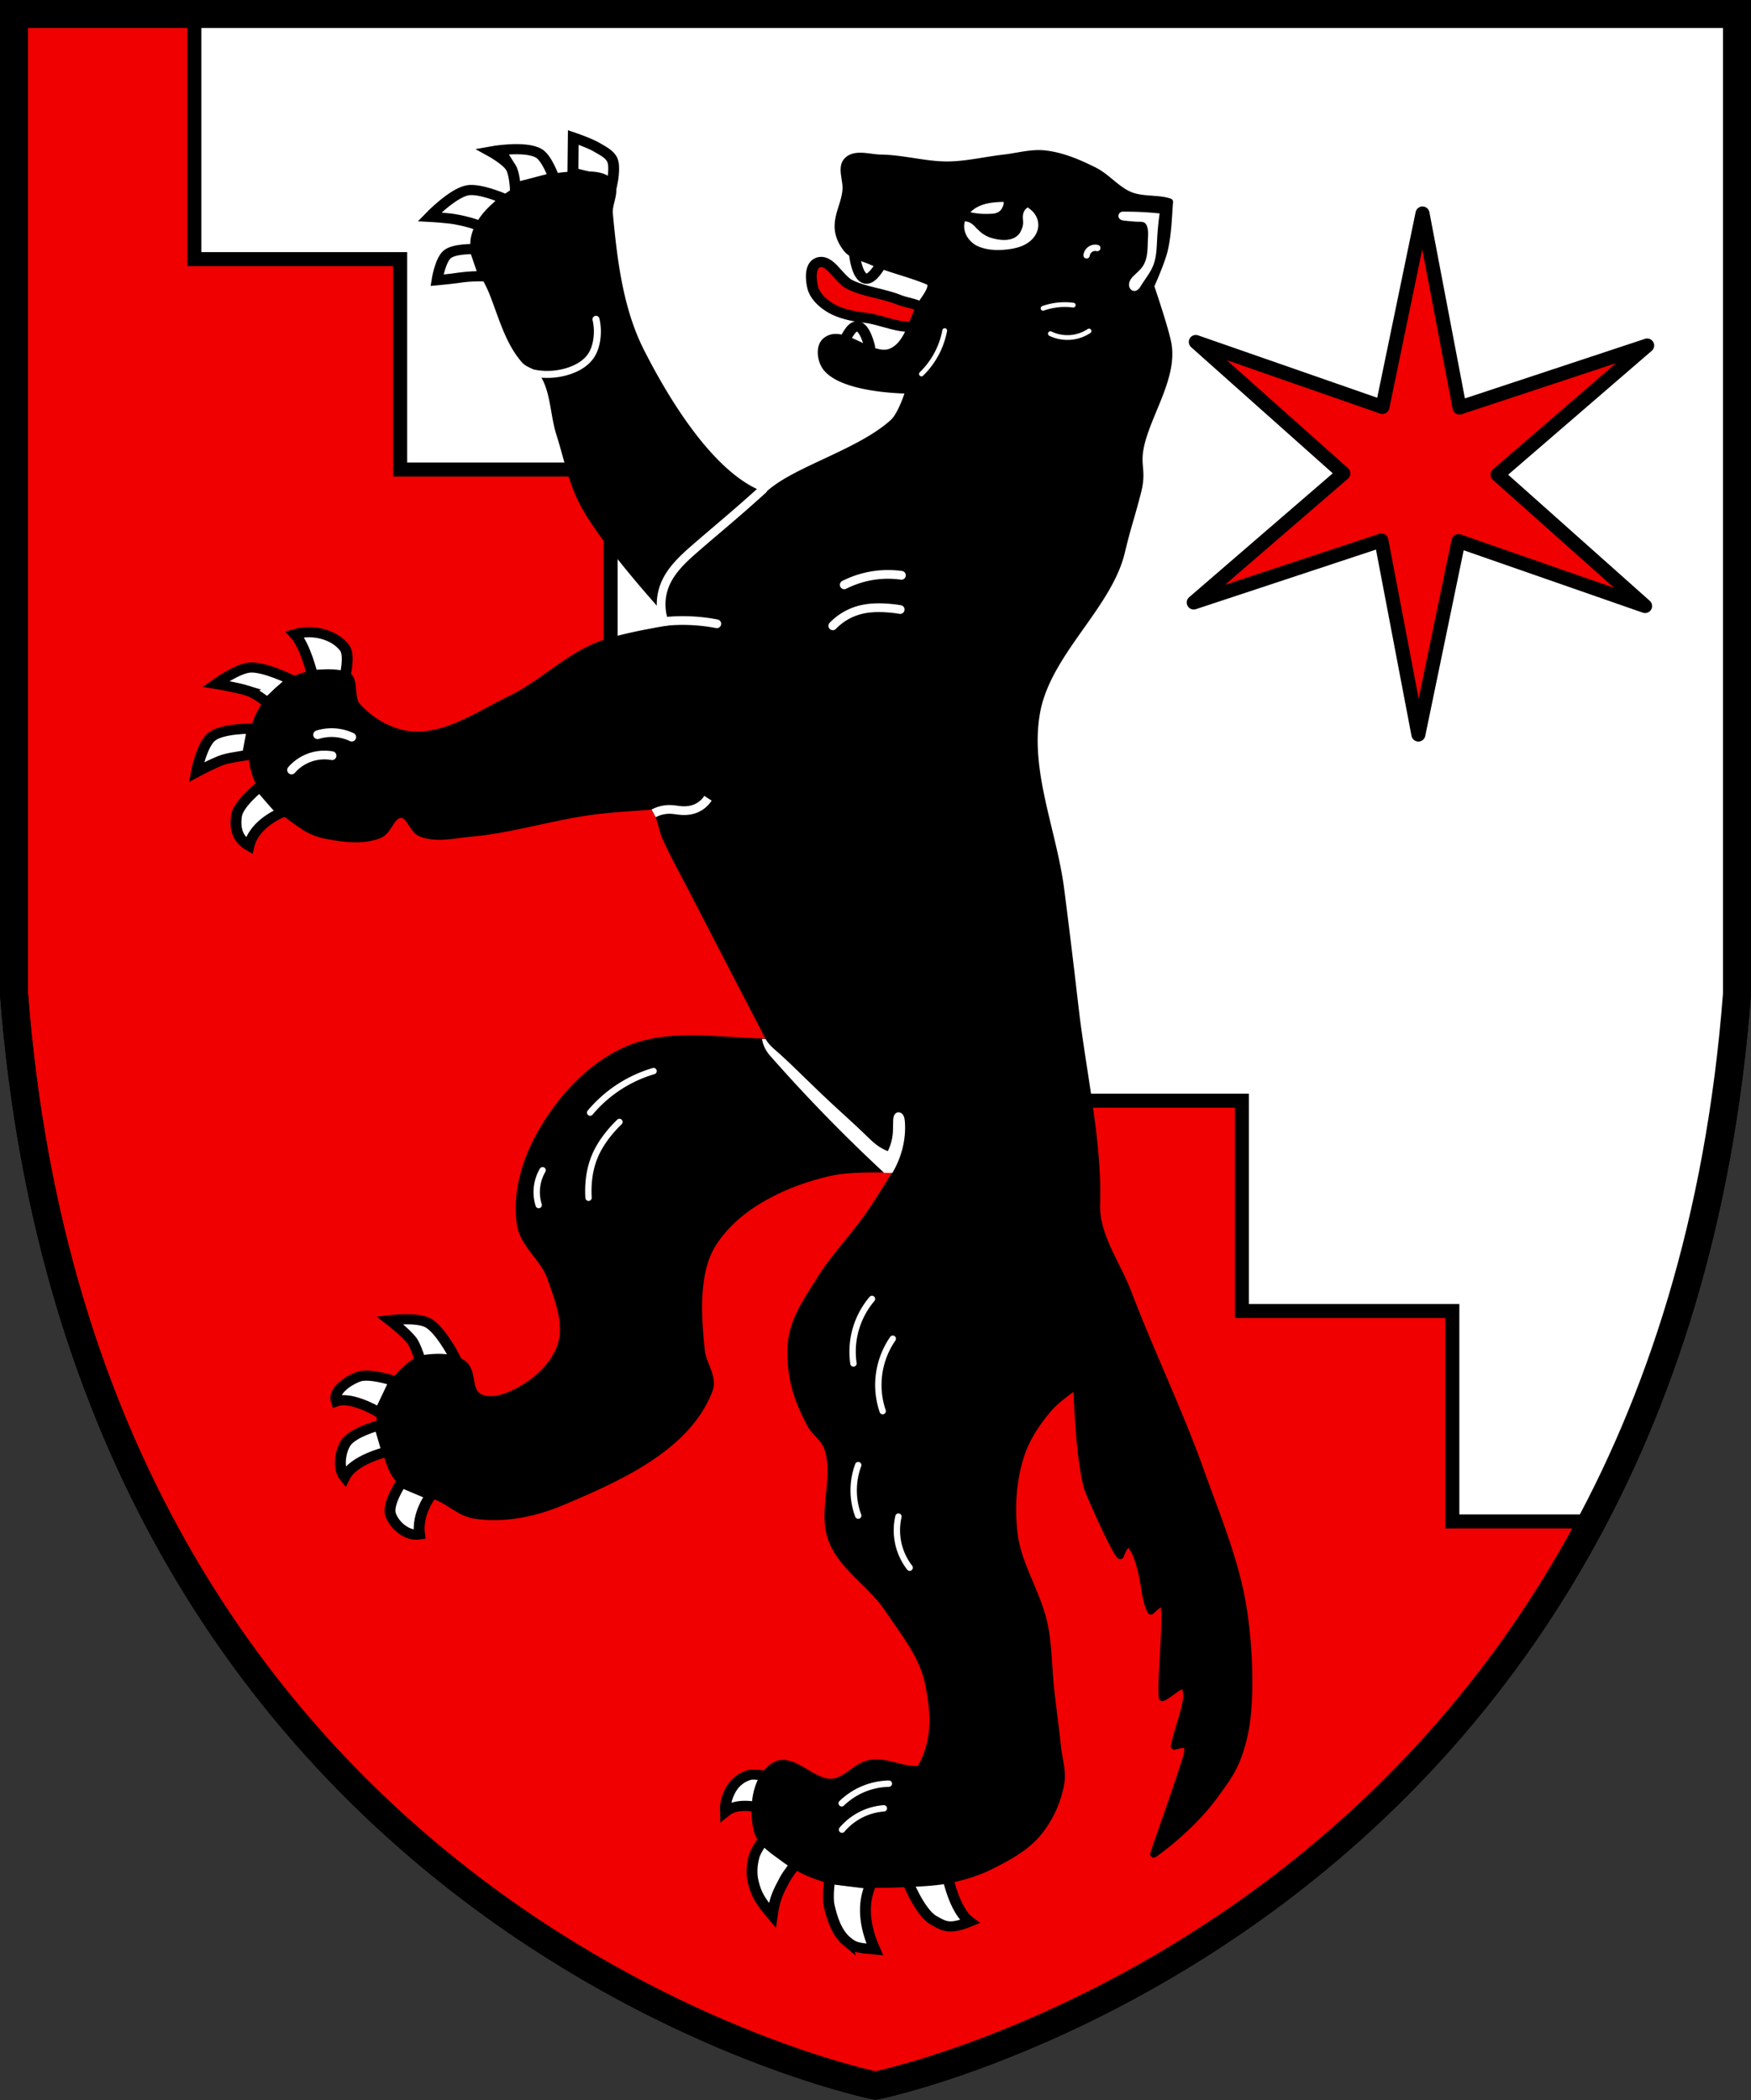 <svg width="500" height="599.8" version="1.0" xml:space="preserve" xmlns="http://www.w3.org/2000/svg"><rect width="100%" height="100%" fill="#333333" stroke="none"/><path d="M4 4v279.9c20.02 260 236.1 309.8 246 311.8 9.96-2.002 226.1-51.99 246-311.8V4z" fill="#f00000" stroke="#000" stroke-width="7.998"/><path d="M496 4H55.5v70.01h58.77v60.09h60.09v60.09h60.09v60.09h60.09v60.09h60.09v60.09h60.09v60.09h39.89c34.22-68.07 36.41-111.3 41.4-150.6z" fill="#fff" stroke="#000" stroke-linecap="square" stroke-width="4" style="paint-order:normal"/><g stroke="#000"><g fill="#fff" stroke-width="1.651"><path d="M155 311.1s1.96 5.509 4.186 6.85c1.593.96 2.381 1.556 5.486.208-2.816-2.266-3.712-9.23-3.712-9.23zM146 321.4c1.124.995 1.835 1.042 4.218 1.275-1.644-3.89-1.908-7.556-.58-10.61l-6.28-.84s-.388 2.895-.097 4.293c.445 2.138 1.158 4.486 2.74 5.886zM131.7 311.7c.463 2.025 1.038 3.077 2.904 5.434.4-2.967.996-3.941 1.867-5.741.535-1.106 2.03-3.043 2.03-3.043l-2.537-2.029-2.651-1.523s-1.186 1.706-1.456 2.705c-.364 1.346-.468 2.837-.157 4.198zM127.5 300.3c-.181-1.256.337-2.946 1.118-4.099.595-.878 1.529-1.565 2.512-1.844.83-.235 2.566.225 2.566.225l-1.135 5.074s-3.203-.95-5.061.644zM78.11 246.9s-2.176 3.449-1.638 5.178c.563 1.808 2.559 3.578 4.41 3.254-.446-3.415 1.755-6.395 1.755-6.395zM74.77 237.6s-4.118 1.157-5.141 2.915c-.911 1.566-1.149 4.226-.146 5.524 1.314-2.895 6.463-4.138 6.463-4.138zM74.79 235.6c-1.092-.74-4.572-2.653-6.585-1.869-.566-1.707 1.774-3.354 3.336-3.984 1.742-.702 5.548.706 5.548.706z" transform="matrix(1.875 0 0 1.76 -31.86 -11.11)"/><path d="M80.75 226.3s-.507-1.64-.97-2.332c-.907-1.358-3.431-3.41-3.431-3.41s4.077-.548 5.789.41c1.873 1.048 3.942 5.3 3.942 5.3" stroke-linecap="square" transform="matrix(1.875 0 0 1.76 -31.86 -11.11)"/><path d="M64.55 115.8s-1.04-4.685-2.668-6.57c2.711-.835 5.964-.008 7.573 2.189.883 1.206.082 4.589.082 4.589zM54.68 118.4c-1.643-.546-4.818-1.105-4.818-1.105s3.263-2.492 5.17-2.654c2.231-.19 6.434 2.045 6.434 2.045l-3.783 3.677s-1.525-1.472-3.004-1.963zM50.98 129.6c-1.426.503-4.085 2.03-4.085 2.03s.797-4.432 2.317-5.744c1.642-1.417 6.216-1.32 6.216-1.32l-.727 4.215c.795 0-2.519.395-3.722.82zM56.53 134s-3.273 2.743-3.529 4.742c-.221 1.729-.019 3.638 1.911 4.824.856-3.779 5.144-5.458 5.144-5.458-1.276-1.219-2.708-3.284-3.527-4.107zM86.65 51.42c-1.051.171-3.104.371-3.104.371s.475-3.252 1.57-4.213c1.097-.963 4.19-.837 4.19-.837l1.426 4.422s-1.74-.123-4.081.258zM86.6 41.95c-1.376-.29-4.188-.45-4.188-.45s3.449-3.808 5.743-4.294c1.852-.392 5.528 1.314 5.528 1.314l-3.165 4.68c-1.205-.595-2.581-.967-3.918-1.249zM94.78 33.47c-.696-1.174-3.079-2.568-3.079-2.568s5.225-1.022 7.343.288c1.254.776 2.295 3.938 2.295 3.938l-5.871 1.634s-.125-2.342-.688-3.293zM104.3 28.62s2.509.905 3.636 1.626c.847.542 1.873 1.047 2.296 1.998.497 1.115 0 3.703 0 3.703l-5.992-1.603z" transform="matrix(1.875 0 0 1.76 -31.86 -11.11)"/></g><g stroke-width="1.651"><path d="M148.9 57.9c-2.018-.24-4.147-.674-5.83-1.886-1.02-.735-2.021-1.796-2.312-3.071-.302-1.322-.427-3.487.755-4.001 1.845-.803 3.15 2.66 4.945 3.58 2.36 1.208 5.08 1.413 7.502 2.465 1.396.607 3.678.641 4.023 2.205-.825 4.164-6.066 1.066-9.083.708z" fill="#f00000" transform="matrix(1.875 0 0 1.76 -31.86 -11.11)"/><path d="M145.6 61.66s.964-2.488 1.953-2.395c1.222.114 1.894 3.362 1.894 3.362" fill="#fff" stroke-linecap="round" transform="matrix(1.875 0 0 1.76 -31.86 -11.11)"/><path d="M151 49.47s-1.188 2.257-2.178 2.067c-1.224-.235-1.623-3.384-1.623-3.384" fill="#fff" stroke-linecap="square" transform="matrix(1.875 0 0 1.76 -31.86 -11.11)"/></g><path d="M125.5 208.2c-.946 1.592-1.48 3.47-1.775 5.328-.626 3.938-.324 8.009.06 11.98.208 2.144 1.922 4.32 1.208 6.336-3.332 9.417-13.86 14.36-22.57 18.27-4.105 1.84-8.819 2.833-13.22 2.084-1.935-.33-3.479-1.922-5.255-2.802-1.962-.972-4.432-1.106-5.96-2.737-1.523-1.623-1.948-4.121-2.554-6.322-.315-1.148-.594-2.346-.549-3.542.038-.985.397-1.929.672-2.87.222-.758.408-1.546.788-2.229a13.428 13.428 0 0 1 2.913-3.615c.666-.575 1.41-1.176 2.256-1.317 2.155-.36 5.28-.365 6.426 1.32.946 1.389.46 3.817 1.794 4.779 1.26.91 3.151.597 4.566 0 3.451-1.455 6.898-4.383 8.118-8.117 1.154-3.532-.399-7.562-1.545-11.1-1.01-3.118-4.122-5.339-4.6-8.599-.705-4.803.642-10 2.821-14.27 2.972-5.827 7.556-11.33 13.24-14.03 6.74-3.205 14.56-1.339 22.11-1.339 0 0-7.892-16.17-11.8-24.27-1.416-2.935-2.944-5.813-4.22-8.82-.72-1.696-.607-3.308-1.932-5.19-3.932.336-6.265.428-9.374.87-6.177.88-12.19 2.95-18.4 3.543-2.526.241-5.252.995-7.61 0-1.294-.546-1.652-3.045-3.044-3.045-1.508 0-1.897 2.7-3.297 3.298-2.554 1.088-5.554.637-8.25.064-1.2-.254-2.366-.798-3.38-1.526-2.619-1.875-5.313-4.1-6.706-7.115-1.05-2.272-1.249-5.028-.907-7.534.278-2.037 1.155-4.025 2.343-5.648 1.146-1.564 2.67-2.943 4.408-3.656 2.28-.936 5.147-1.166 7.31-.58 1.63.443.638 3.698 1.75 5.042 2.114 2.554 5.315 4.497 8.504 4.717 5.301.365 10.18-3.37 14.97-5.834 4.644-2.394 8.411-6.556 13.19-8.626 4.015-1.738 12.68-3.044 12.68-3.044s-10.93-12.4-14.71-19.79c-1.828-3.564-2.55-7.656-3.705-11.53-1.004-3.368-.83-7.328-2.799-10.17-.612-.885-1.904-.99-2.579-1.821-2.486-3.061-3.456-7.222-4.867-10.98-1.085-2.891-3.34-5.816-2.755-8.866.636-3.318 3.593-5.857 6.306-7.623 2.814-1.831 6.293-2.58 9.591-2.59 1.647-.004 3.805-.137 4.795 1.265.947 1.34-.328 3.358-.18 5.028.67 7.635 1.56 15.59 4.82 22.42 4.408 9.24 11.44 20.97 19.14 23.48 3.778-4.18 14.04-6.93 19.3-12.01 1.351-1.307 2.436-5.224 2.436-5.224s-9.92.006-12.62-3.64c-.841-1.138-1.136-3.39-.114-4.346 2.553-2.39 6.975 3.2 10.07 1.7 2.452-1.19 3.033-4.758 4.287-7.298.622-1.26 2.062-2.781 1.596-3.916-2.683-1.305-6.143-2.078-9.09-3.451-1.277-.595-2.862-.88-3.7-2.064-2.753-3.883-.106-6.518-.044-9.777.03-1.497-.786-3.411.192-4.486 1.18-1.298 3.377-.439 5.073-.417 3.445.046 6.838 1.155 10.28 1.116 2.85-.032 5.656-.777 8.49-1.116 2.084-.248 4.176-.926 6.259-.672 2.603.318 5.097 1.452 7.439 2.702 1.996 1.066 3.456 3.145 5.527 4.032 1.874.803 4.355.435 5.977 1.054-.167 2.188-.232 5.295-.809 7.857-.455 2.02-2.07 5.827-2.07 5.827s2.314 7.225 2.657 9.51c.776 5.177-2.807 10.72-4.046 15.79-.961 3.936.337 4.29-.624 8.227-1.12 4.582-1.411 5.048-2.45 9.652-2 8.861-11.32 16.38-12.92 26.05-1.578 9.505 2.527 19.12 3.688 28.69.778 6.414 1.5 12.84 2.197 19.26 1.148 10.59 3.57 21.66 3.264 31.8-.153 5.09 3.097 9.636 4.797 14.39 3.475 9.726 7.755 19.12 11.04 28.92 2.476 7.39 5.399 14.73 6.52 22.49.97 6.701 1.194 15.29.122 20.34-1.072 5.055-2.428 6.774-4.397 9.68-2.545 3.755-6.134 7.21-9.356 9.68.432-1.622 3.336-10.04 4.947-15.59.805-2.775-.466-2.302-1.805-1.923.293-1.939 1.968-6.674 1.894-8.274-.146-3.198-1.908-.492-3.721.387-.362-2.535.927-13.61.092-16.14-.756 1.308-1.07 1.243-1.839 2.085-.466-.962-.721-2.111-.935-3.681-.258-1.887-1.087-6.512-2.578-7.388-.59.667-.848 1.154-1.16 2.08-.849-.754-4.737-10.13-4.981-11.04-1.361-5.123-1.617-16.63-1.617-16.63s-2.99 2.166-4.162 3.602c-1.867 2.286-3.532 4.899-4.411 7.78-1.231 4.036-1.481 8.47-1.016 12.68.566 5.13 3.555 9.662 4.567 14.71.699 3.492.648 7.107 1.014 10.66.314 3.048.72 6.084 1.016 9.133.197 2.026.838 4.08.507 6.088-.485 2.94-1.746 5.834-3.552 8.117-1.848 2.336-4.504 3.855-7.067 5.226-1.951 1.044-4.074 1.737-6.21 2.222-2.131.484-4.332.557-6.51.67-2.365.12-4.742.195-7.103 0-2.048-.17-4.134-.34-6.087-1.016-1.988-.688-3.908-1.708-5.581-3.043-1.575-1.257-3.58-2.534-4.06-4.567-.836-3.545-.293-8.798 2.702-10.58 2.64-1.573 5.695 3.002 8.708 2.72 2.139-.201 3.653-2.662 5.769-3.052 2.517-.463 4.914 1.25 7.608.963 2.572-4.77 2.153-9.373 1.276-13.95-.867-4.528-3.816-8.333-6.233-12.17-2.498-3.966-6.903-6.65-8.484-11.12-1.6-4.526.747-9.735-.519-14.5-.53-1.996-2.01-2.75-2.767-4.286-1.104-2.244-2.089-4.615-2.537-7.103-.448-2.489-.642-5.133-.108-7.603.69-3.189 2.531-5.985 4.156-8.76 2.183-3.728 5.109-6.905 7.464-10.51 1.553-2.379 4.387-7.328 4.387-7.328s-6.837-.318-10.14.45c-4.273.995-8.501 2.716-12.14 5.292-2.349 1.66-4.485 3.82-5.993 6.357z" stroke-linejoin="round" stroke-width="1.101" transform="matrix(1.875 0 0 1.76 -31.86 -11.11)"/></g><g fill="#fff"><path d="M335.4 64.31c-.362.004-.723.014-1.082.03-2.483.102-5.026.421-7.217 1.593a8.814 8.814 0 0 0-2.189 1.635c.88.204 1.769.316 2.66.42a23.7 23.7 0 0 0 3.652.063c1.094.003 2.06-.192 2.848-.781.617-.462.965-1.238 1.217-1.967.109-.315.083-.67.111-.993zM343 66.06c-.948.483-1.401 1.462-1.531 2.367-.116.808.052 1.697.043 2.461-.014 1.179-.497 2.284-1.055 3.252-2.126 2.9-6.358 2.336-9.242 1.418-.853-.274-1.655-.712-2.398-1.213-.707-.476-1.301-1.101-1.926-1.68-.697-.771-1.323-1.4-2.158-1.844-.47-.25-1.041-.328-1.541-.426-.13.444-.21.903-.23 1.365-.066 1.403.41 2.808 1.227 3.95s1.958 2.081 3.236 2.626c2.554 1.088 5.465 1.27 8.264 1.025 2.435-.212 4.917-.669 6.994-1.957 1.038-.644 1.961-1.495 2.615-2.527.655-1.032 1.032-2.249.996-3.47-.038-1.299-.54-2.567-1.342-3.589-.575-.734-1.328-1.288-1.953-1.76z" style="paint-order:normal" transform="matrix(.907 0 0 .907 -17.602 -.66)"/></g><path d="M320.706 60.454a94.237 94.237 0 0 1 10.428.509 82.58 82.58 0 0 0-.704 7.185c-.142 2.62-.173 5.315-1.157 7.748-.806 1.99-2.201 3.676-3.33 5.501-.245.395-.48.8-.807 1.13-.162.166-.348.31-.555.415a1.489 1.489 0 0 1-.67.165 1.38 1.38 0 0 1-.663-.178 1.59 1.59 0 0 1-.511-.463c-.305-.425-.4-.98-.321-1.496.076-.496.301-.96.592-1.367.292-.408.647-.765 1.01-1.11.8-.76 1.653-1.484 2.271-2.398.747-1.103 1.109-2.427 1.278-3.75.168-1.321.155-2.659.218-3.99.03-.666.081-1.333.054-2s-.133-1.337-.402-1.947c-.104-.237-.235-.467-.427-.641-.236-.214-.549-.328-.863-.38-.315-.05-.635-.045-.954-.048-1.264-.011-2.52-.167-3.78-.28-.353-.032-.71-.061-1.047-.171-.336-.11-.656-.312-.837-.617a1.144 1.144 0 0 1-.157-.587c0-.205.057-.41.157-.588a1.268 1.268 0 0 1 1.176-.642z" fill="#fff"/><path d="M261.7 333a511.154 511.154 0 0 0 11.4 12.55 503.111 503.111 0 0 0 24.66 24.51l2.585.042a29.28 29.28 0 0 0 2.76-6.209c1-3.208 1.441-6.6 1.178-9.949-.056-.708-.151-1.44-.527-2.043a2.012 2.012 0 0 0-.761-.728 1.478 1.478 0 0 0-1.033-.137c-.257.065-.49.21-.677.398a2.017 2.017 0 0 0-.426.664c-.199.49-.235 1.03-.255 1.56-.055 1.439-.006 2.883-.158 4.315a15.566 15.566 0 0 1-1.52 5.243 12.837 12.837 0 0 1-2.026-.953c-1.955-1.138-3.57-2.767-5.194-4.342-3.222-3.123-6.58-6.104-9.871-9.154-3.022-2.8-5.99-5.659-8.943-8.533-2.885-2.808-5.76-5.63-8.78-8.293-1.161-1.024-2.36-2.04-3.23-3.322a8.533 8.533 0 0 1-.432-.707l-1.151-.022a10.357 10.357 0 0 0 2.402 5.106z" fill="#fff" style="paint-order:normal" transform="matrix(.907 0 0 .907 -17.602 -.66)"/><g fill="none" stroke="#fff"><g stroke-linecap="round" stroke-linejoin="round"><g stroke-width="1.5"><path d="M347.8 97.82a20.495 20.495 0 0 1 9.499-1M350.1 105.8a12.419 12.419 0 0 0 6.5 1.167 12.395 12.395 0 0 0 5.666-2M309.5 118.5a25.757 25.757 0 0 0 4.666-6.166 25.771 25.771 0 0 0 2.666-7.499" transform="matrix(.907 0 0 .907 -17.602 -.66)"/></g><path d="M187.4 118.2c3.755.765 7.712.51 11.34-.732 2.677-.917 5.256-2.444 6.802-4.814.834-1.278 1.334-2.752 1.625-4.25a17.18 17.18 0 0 0-.125-7.125" stroke-width="2.205" transform="matrix(.907 0 0 .907 -17.602 -.66)"/><path d="M228.1 195.3c-.894-3.334-.7-6.951.547-10.17 1.826-4.715 5.692-8.299 9.5-11.62 3.906-3.411 7.884-6.739 11.81-10.12a531.184 531.184 0 0 0 9.625-8.5M228.9 196.4a56.512 56.512 0 0 1 16.176.76" stroke-width="2.75" transform="matrix(.907 0 0 .907 -17.602 -.66)"/></g><path d="M242.3 252.1a8.454 8.454 0 0 1-4.25 3.375c-1.314.467-2.734.6-4.125.5-1.108-.079-2.204-.301-3.314-.348a10.541 10.541 0 0 0-5.405 1.242" stroke-linejoin="round" stroke-width="2.75" style="paint-order:markers fill stroke" transform="matrix(.907 0 0 .907 -17.602 -.66)"/><g stroke-linecap="round"><g stroke-linejoin="round" stroke-width="2.75"><path d="M281.6 197.8a18.253 18.253 0 0 1 8.308-4.95c2.578-.707 5.285-.835 7.955-.707a42.46 42.46 0 0 1 4.95.53M285.2 184.9a30.557 30.557 0 0 1 8.75-2.875 30.543 30.543 0 0 1 9.25-.125M111.2 243.2a13.784 13.784 0 0 1 5.625-3.875 13.79 13.79 0 0 1 7.125-.625M119.4 232.1a14.97 14.97 0 0 1 5.5-.625c1.814.133 3.603.602 5.25 1.375" transform="matrix(.907 0 0 .907 -17.602 -.66)"/></g><g stroke-width="2"><g stroke-linejoin="bevel"><path d="M189 380.2a13.721 13.721 0 0 1-.53-5.657 13.712 13.712 0 0 1 1.768-5.303M204.7 377.9c-.09-1.412-.09-2.83 0-4.243.193-2.998.8-5.983 1.953-8.757 1.048-2.52 2.534-4.841 4.234-6.976a40.074 40.074 0 0 1 3.536-3.889M205.2 351.1a41.21 41.21 0 0 1 8.132-7.425 41.257 41.257 0 0 1 11.84-5.657M288.1 430.1a25.717 25.717 0 0 1 .177-8.485 25.764 25.764 0 0 1 5.657-11.84M297.3 445.1a25.682 25.682 0 0 1-1.237-10.78 25.72 25.72 0 0 1 4.419-12.02M289.6 478a22.851 22.851 0 0 1-1.414-7.071 22.9 22.9 0 0 1 1.414-8.839M305.8 494.4a19.296 19.296 0 0 1-3.712-8.308 19.28 19.28 0 0 1 .177-7.778M361.5 81.13a2.774 2.774 0 0 1 1.237-1.944 2.77 2.77 0 0 1 2.121-.354" style="paint-order:normal" transform="matrix(.907 0 0 .907 -17.602 -.66)"/></g><path d="M284.4 568.6a22.052 22.052 0 0 1 7.071-4.596 22.05 22.05 0 0 1 7.778-1.591M284.5 576.9a19.19 19.19 0 0 1 6.452-4.95 19.176 19.176 0 0 1 6.718-1.768" style="paint-order:normal" transform="matrix(.907 0 0 .907 -17.602 -.66)"/></g></g></g><path d="m406.2 60.97 10.57 55.44 53.58-17.73-42.73 36.88 42.14 37.54-53.3-18.57-11.44 55.27-10.57-55.44-53.58 17.73 42.73-36.88-42.14-37.54 53.3 18.57z" fill="#f00000" stroke="#000" stroke-linecap="square" stroke-linejoin="round" stroke-width="4" style="paint-order:normal"/><path d="M4 4v279.9c20.02 260 236.1 309.8 246 311.8 9.96-2.002 226.1-51.99 246-311.8V4z" fill="none" stroke="#000" stroke-width="8"/></svg>